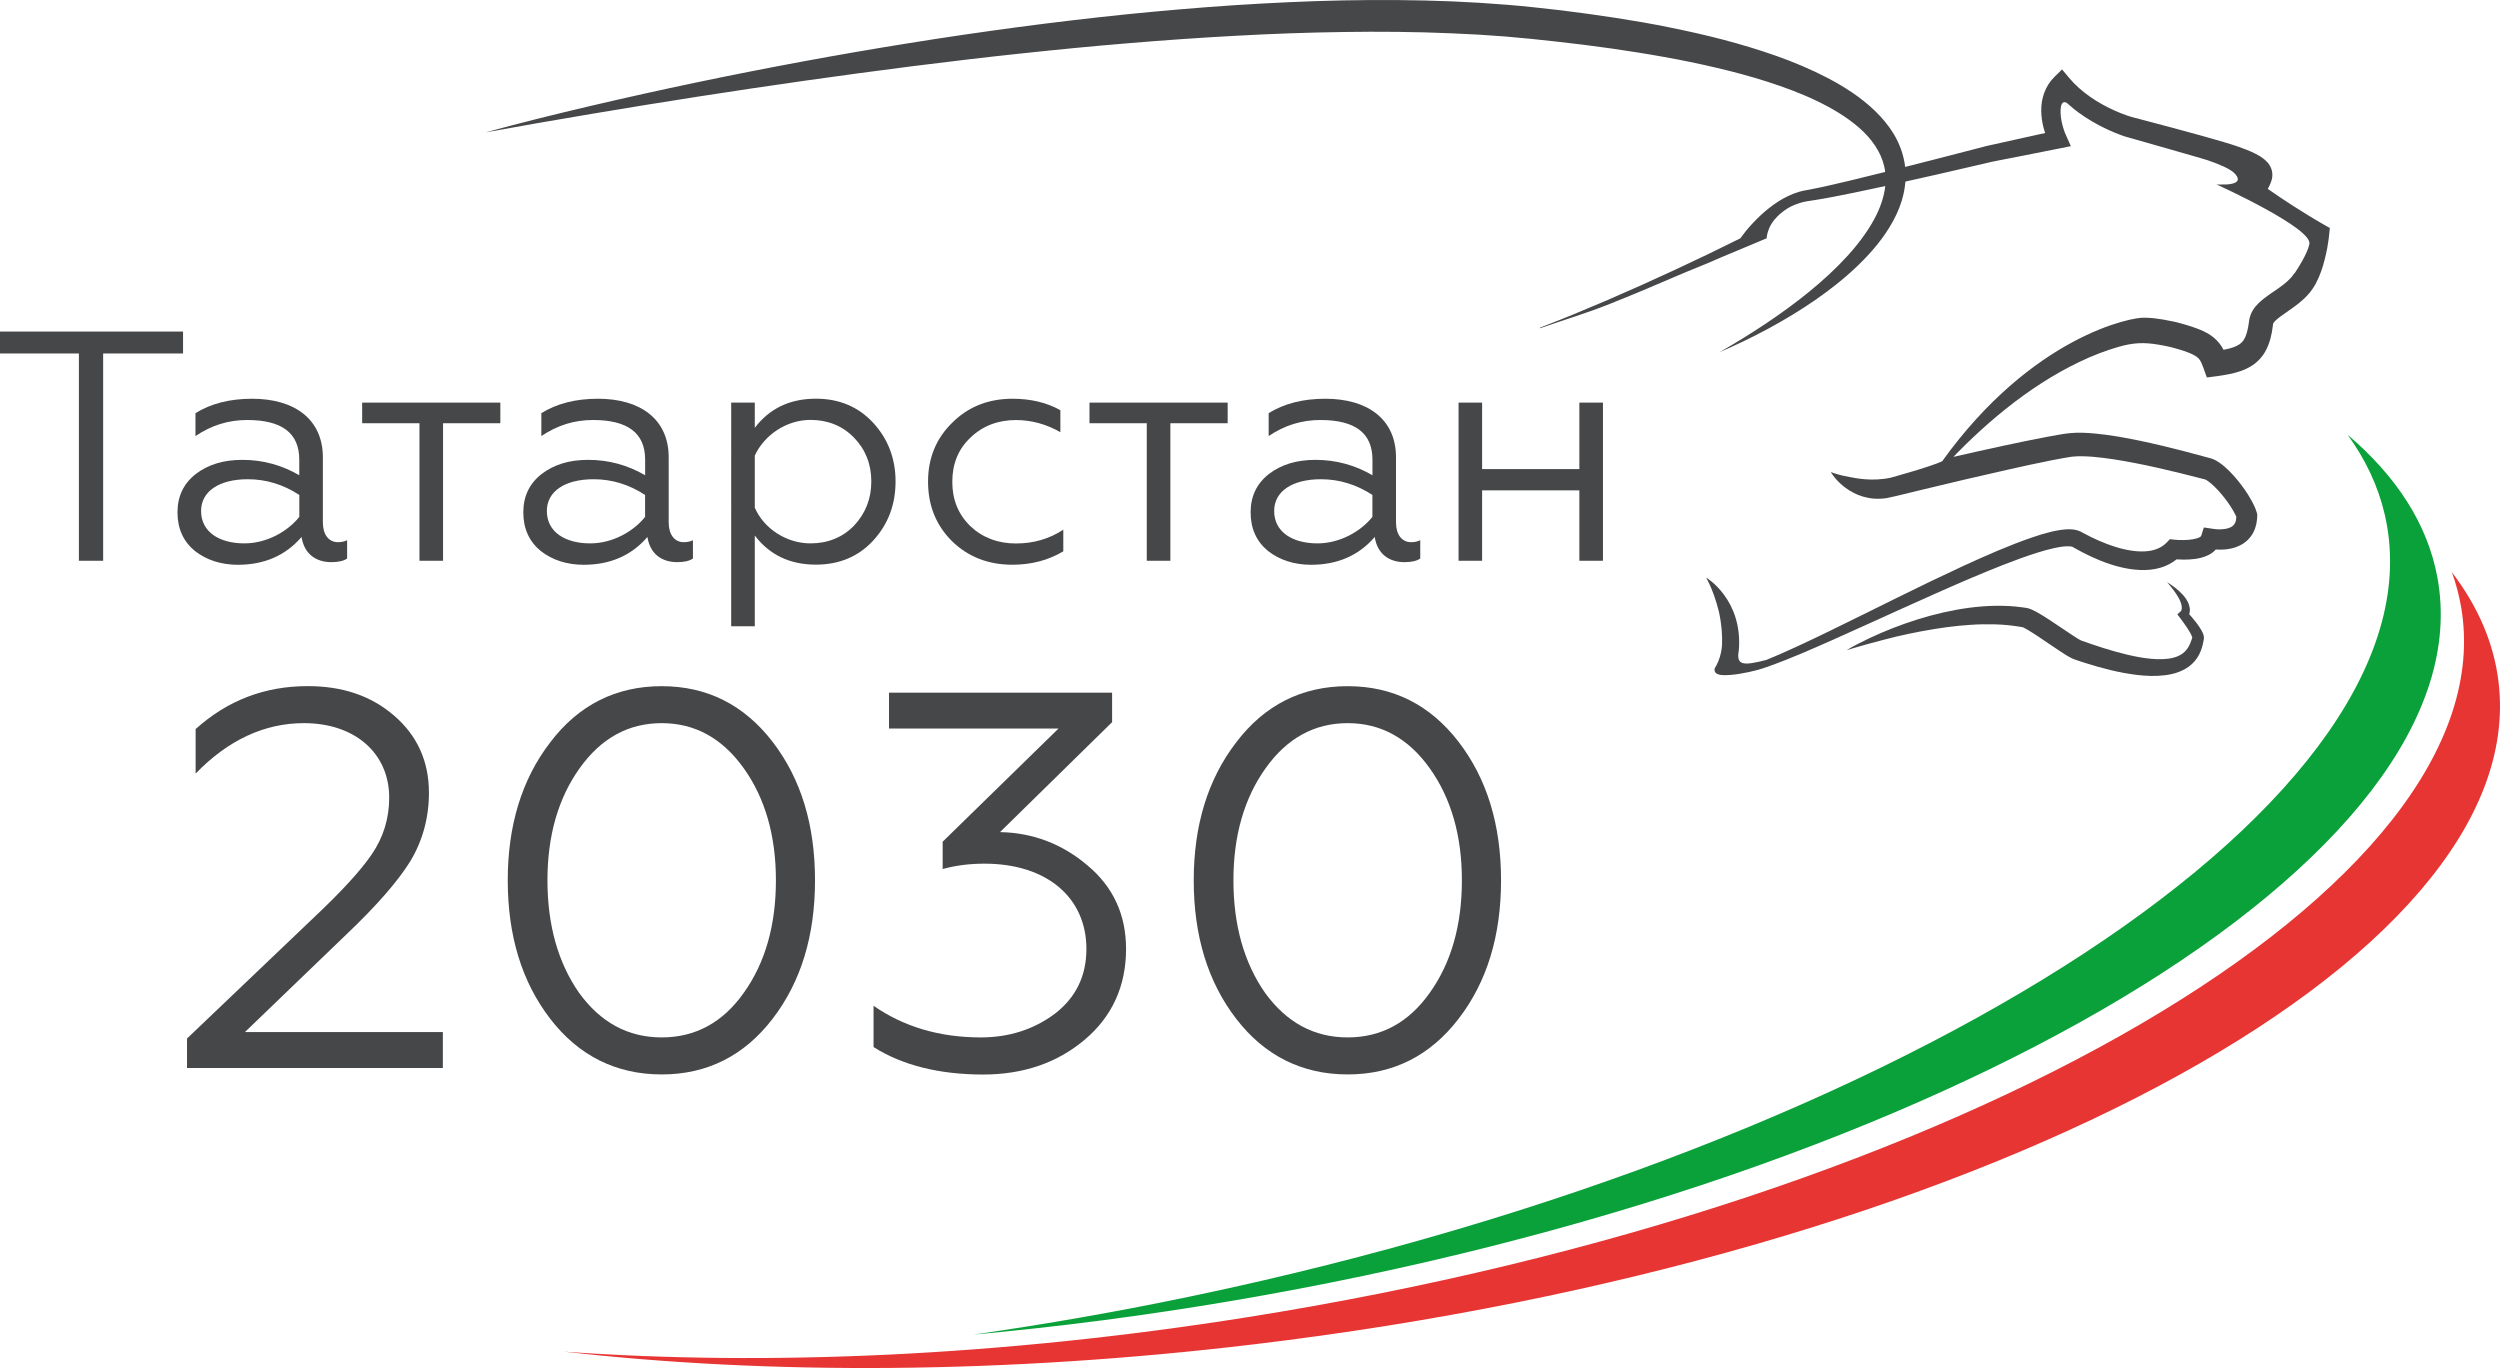 <?xml version="1.0" encoding="UTF-8"?> <!-- Generator: Adobe Illustrator 24.1.2, SVG Export Plug-In . SVG Version: 6.00 Build 0) --> <svg xmlns="http://www.w3.org/2000/svg" xmlns:xlink="http://www.w3.org/1999/xlink" id="Слой_1" x="0px" y="0px" viewBox="0 0 503.15 275.33" style="enable-background:new 0 0 503.15 275.33;" xml:space="preserve"> <style type="text/css"> .st0{fill:#464749;} .st1{fill:#E73533;} .st2{fill:#0BA13A;} </style> <g> <path class="st1" d="M502.85,137.18c-0.96-7.84-4.18-15.2-9.39-22.02c0.84,2.31,1.47,4.67,1.88,7.09 c9.49,55.97-99.94,119.95-244.42,142.87c-49.38,7.84-96.45,9.86-137.42,6.91c41.03,4.68,88.56,4.54,138.7-1.45 C397.5,253.25,509.73,193.52,502.85,137.18"></path> <path class="st2" d="M490.56,116.27c-1.97-10.78-8.25-20.42-18.1-28.79c3.62,4.98,6.16,10.33,7.49,16.06 c13.06,56.28-94.25,126.68-239.68,157.24c-15,3.15-29.82,5.74-44.36,7.82c16.96-1.54,34.38-3.79,52.09-6.8 C392.19,237.28,500.8,172.13,490.56,116.27"></path> <path class="st0" d="M346.08,70.88c1.58-0.91,3.14-1.84,4.69-2.79c1.55-0.95,3.07-1.94,4.58-2.94c3.01-2.01,5.95-4.14,8.73-6.41 c2.79-2.27,5.44-4.7,7.82-7.32c1.19-1.32,2.3-2.68,3.3-4.1c1.01-1.42,1.9-2.9,2.63-4.43c0.71-1.53,1.24-3.11,1.5-4.69 c0.26-1.58,0.24-3.16-0.1-4.66c-0.67-3.01-2.6-5.68-5.09-7.85c-1.25-1.09-2.63-2.08-4.07-2.97c-1.45-0.9-2.97-1.72-4.54-2.46 c-3.14-1.51-6.46-2.72-9.82-3.81c-3.38-1.08-6.82-2.01-10.3-2.82c-3.48-0.82-6.98-1.54-10.52-2.17c-1.77-0.32-3.53-0.62-5.31-0.9 c-1.78-0.29-3.56-0.56-5.34-0.81c-3.56-0.51-7.14-0.95-10.72-1.35c-1.79-0.2-3.59-0.4-5.38-0.58c-1.79-0.18-3.58-0.34-5.36-0.49 c-3.57-0.28-7.16-0.49-10.76-0.63c-7.19-0.31-14.41-0.37-21.62-0.26c-7.22,0.1-14.43,0.36-21.66,0.76 c-7.22,0.39-14.44,0.89-21.66,1.5c-7.22,0.59-14.43,1.3-21.64,2.07c-7.21,0.76-14.41,1.63-21.61,2.53 c-14.39,1.83-28.77,3.88-43.13,6.11l-10.76,1.71l-10.76,1.78c-7.17,1.21-14.34,2.44-21.49,3.75c7.02-1.92,14.09-3.67,21.17-5.33 c3.55-0.83,7.09-1.64,10.65-2.43c3.56-0.79,7.11-1.56,10.67-2.3c14.26-2.98,28.58-5.64,42.98-7.94c7.2-1.16,14.41-2.21,21.64-3.18 c7.23-0.96,14.47-1.82,21.73-2.57c7.27-0.73,14.54-1.36,21.84-1.85c7.29-0.47,14.61-0.82,21.92-0.97c7.33-0.14,14.66-0.1,22,0.2 c3.67,0.16,7.34,0.38,11.01,0.68c1.84,0.15,3.68,0.32,5.5,0.52c1.83,0.19,3.64,0.4,5.47,0.61c3.63,0.45,7.27,0.95,10.9,1.51 c1.81,0.28,3.62,0.58,5.43,0.89c1.82,0.32,3.62,0.66,5.42,1.03c3.61,0.73,7.21,1.53,10.79,2.47c3.57,0.94,7.14,2.01,10.65,3.25 c3.52,1.24,6.99,2.7,10.36,4.45c3.35,1.76,6.63,3.84,9.49,6.58c1.42,1.37,2.74,2.92,3.81,4.68c1.06,1.76,1.84,3.75,2.19,5.82 c0.35,2.07,0.25,4.2-0.19,6.18c-0.43,1.99-1.2,3.85-2.13,5.56c-1.88,3.43-4.37,6.32-7.05,8.91c-2.69,2.6-5.61,4.88-8.63,6.98 C359.26,64.56,352.77,67.99,346.08,70.88"></path> <path class="st0" d="M371.65,130.85c1.49-0.89,3.04-1.68,4.62-2.42c1.57-0.74,3.16-1.43,4.79-2.06c3.25-1.26,6.59-2.32,10.02-3.1 c3.43-0.78,6.96-1.29,10.57-1.35c1.8-0.02,3.62,0.06,5.43,0.32l0.68,0.1l0.09,0.01l0.04,0.01l0.1,0.02l0.09,0.02 c0.08,0.02,0.15,0.04,0.23,0.06c0.21,0.07,0.36,0.13,0.51,0.19c0.55,0.23,0.95,0.46,1.37,0.69c0.81,0.46,1.56,0.94,2.29,1.42 c1.47,0.96,2.9,1.92,4.3,2.87c0.35,0.23,0.71,0.46,1.04,0.68c0.17,0.11,0.34,0.21,0.5,0.31c0.16,0.1,0.32,0.18,0.41,0.23l0.05,0.02 l-0.02-0.01v0l0.02,0.01l0.04,0.02l0.3,0.11l0.6,0.21l1.2,0.42c3.18,1.09,6.42,2.05,9.64,2.64c0.8,0.14,1.6,0.25,2.39,0.32 c0.8,0.07,1.58,0.11,2.36,0.07c1.53-0.06,2.97-0.38,3.99-1.16c0.51-0.39,0.93-0.88,1.26-1.51c0.17-0.31,0.31-0.65,0.44-1.03 c0.07-0.19,0.13-0.38,0.2-0.58l0.02-0.08l0.01-0.04l0.01-0.02c0.01-0.02-0.02,0.1-0.01,0.04l0.01-0.03 c-0.01,0.03-0.01,0.05-0.01,0.08v0.04v0.02c0.01,0.04,0,0.01,0-0.04c-0.02-0.1-0.07-0.26-0.15-0.42c-0.07-0.16-0.16-0.33-0.24-0.5 c-0.2-0.34-0.4-0.69-0.63-1.03c-0.46-0.69-0.95-1.38-1.45-2.04l-0.55-0.71l0.64-0.6c-0.03,0.04-0.02,0.02-0.02,0.03v0.01l0.01,0 l0.03-0.02c0.02-0.02,0.04-0.05,0.07-0.08c0.04-0.07,0.08-0.15,0.11-0.24c0.06-0.19,0.08-0.44,0.04-0.7 c-0.07-0.54-0.29-1.12-0.6-1.68c-0.31-0.56-0.68-1.11-1.07-1.64c-0.41-0.54-0.84-1.05-1.28-1.57c0.58,0.35,1.13,0.75,1.68,1.17 c0.54,0.43,1.06,0.89,1.54,1.43c0.47,0.54,0.91,1.15,1.18,1.92c0.13,0.39,0.22,0.82,0.18,1.3c-0.02,0.24-0.06,0.48-0.16,0.72 c-0.04,0.12-0.09,0.24-0.16,0.36c-0.03,0.06-0.07,0.12-0.12,0.18c-0.02,0.03-0.04,0.06-0.07,0.09l-0.04,0.05 c-0.03,0.02-0.03,0.02-0.07,0.07l0.09-1.31c0.6,0.67,1.17,1.32,1.73,2.04c0.28,0.36,0.54,0.72,0.8,1.12 c0.13,0.2,0.26,0.4,0.38,0.63c0.12,0.23,0.24,0.46,0.35,0.77c0.04,0.16,0.1,0.34,0.11,0.59v0.1v0.12 c-0.01,0.05-0.01,0.11-0.02,0.16l-0.01,0.05l-0.04,0.22c-0.04,0.22-0.09,0.44-0.14,0.67c-0.11,0.46-0.24,0.93-0.43,1.4 c-0.36,0.94-0.96,1.89-1.76,2.62c-0.79,0.74-1.75,1.26-2.7,1.62c-0.94,0.36-1.92,0.55-2.87,0.66c-1.9,0.23-3.75,0.13-5.55-0.08 c-3.59-0.44-7.03-1.35-10.38-2.4l-1.24-0.41l-0.63-0.21l-0.3-0.11l-0.09-0.03l-0.17-0.07l-0.14-0.06l-0.12-0.06 c-0.28-0.14-0.5-0.26-0.72-0.38c-0.21-0.12-0.4-0.24-0.6-0.36c-0.38-0.24-0.75-0.48-1.12-0.73c-1.47-0.96-2.87-1.95-4.28-2.88 c-0.7-0.47-1.41-0.92-2.09-1.33c-0.33-0.2-0.68-0.4-0.92-0.51c-0.05-0.02-0.11-0.04-0.1-0.04c0.03,0.01,0.05,0.01,0.08,0.02 l-0.08-0.02c0.13,0.03,0.03,0,0.05,0.01l-0.01,0l-0.05-0.01l-0.07-0.01l-0.59-0.11c-1.59-0.26-3.22-0.42-4.86-0.47 c-1.65-0.04-3.31-0.03-4.97,0.09c-1.67,0.1-3.34,0.28-5.01,0.5c-3.34,0.46-6.69,1.1-10.02,1.88 C378.28,128.95,374.97,129.85,371.65,130.85"></path> <path class="st0" d="M37.64,214.95v-5.94l25.47-24.29c5.61-5.29,9.5-9.5,11.76-12.85c2.27-3.35,3.46-7.12,3.46-11.33 c0-8.96-6.91-15-17.16-15c-7.88,0-15.22,3.35-21.8,10.15v-8.96c6.37-5.72,13.82-8.64,22.56-8.64c7.02,0,12.74,1.94,17.38,5.93 c4.64,3.99,7.02,9.18,7.02,15.54c0,5.07-1.3,9.71-3.78,13.82c-2.48,3.99-6.8,8.96-12.95,14.79L49.3,207.71h39.83v7.23H37.64z"></path> <path class="st0" d="M149.68,154.61c-4.32-6.04-9.82-9.07-16.51-9.07c-6.69,0-12.19,3.02-16.51,9.07 c-4.32,6.04-6.48,13.6-6.48,22.56c0,9.07,2.16,16.62,6.37,22.66c4.32,5.94,9.82,8.96,16.62,8.96c6.8,0,12.31-3.02,16.51-8.96 c4.32-6.04,6.48-13.6,6.48-22.66C156.16,168.21,154,160.65,149.68,154.61 M110.72,149.43c5.72-7.56,13.27-11.33,22.45-11.33 c9.17,0,16.62,3.78,22.34,11.22c5.72,7.45,8.52,16.73,8.52,27.85c0,11.12-2.8,20.4-8.52,27.85c-5.72,7.45-13.17,11.22-22.34,11.22 c-9.17,0-16.73-3.77-22.45-11.22c-5.72-7.45-8.53-16.73-8.53-27.85C102.19,166.16,105,156.88,110.72,149.43"></path> <path class="st0" d="M175.81,210.73v-8.31c6.04,4.21,13.27,6.37,21.58,6.37c5.72,0,10.69-1.62,14.89-4.75 c4.21-3.24,6.37-7.56,6.37-13.06c0-10.36-7.99-17.16-20.51-17.16c-2.92,0-5.72,0.33-8.42,1.08v-5.5l23.31-22.77h-34.11v-7.23h44.9 v5.94l-22.56,22.13c6.59,0.11,12.52,2.38,17.6,6.69c5.18,4.32,7.77,9.93,7.77,16.84c0,7.45-2.81,13.6-8.31,18.24 c-5.5,4.64-12.3,7.02-20.51,7.02C188.98,216.24,181.64,214.41,175.81,210.73"></path> <path class="st0" d="M287.74,154.61c-4.32-6.04-9.82-9.07-16.51-9.07c-6.69,0-12.2,3.02-16.51,9.07 c-4.32,6.04-6.48,13.6-6.48,22.56c0,9.07,2.16,16.62,6.37,22.66c4.32,5.94,9.82,8.96,16.62,8.96s12.3-3.02,16.51-8.96 c4.32-6.04,6.48-13.6,6.48-22.66C294.22,168.21,292.06,160.65,287.74,154.61 M248.78,149.43c5.72-7.56,13.28-11.33,22.45-11.33 s16.62,3.78,22.34,11.22c5.72,7.45,8.53,16.73,8.53,27.85c0,11.12-2.8,20.4-8.53,27.85c-5.72,7.45-13.17,11.22-22.34,11.22 s-16.73-3.77-22.45-11.22c-5.72-7.45-8.53-16.73-8.53-27.85C240.25,166.16,243.06,156.88,248.78,149.43"></path> <polygon class="st0" points="15.88,112.86 15.88,71.14 0,71.14 0,66.73 36.84,66.73 36.84,71.14 20.76,71.14 20.76,112.86 "></polygon> <path class="st0" d="M60.24,104.03v-4.42c-3.23-2.11-6.72-3.16-10.35-3.16c-5.8,0-9.42,2.44-9.42,6.39c0,4.28,3.76,6.52,8.7,6.52 C53.71,109.37,57.93,106.93,60.24,104.03 M39.21,110.88c-2.31-1.91-3.49-4.48-3.49-7.78c0-3.23,1.25-5.8,3.69-7.71 c2.5-1.91,5.6-2.84,9.35-2.84c4.15,0,7.98,1.06,11.47,3.1V92.5c0-5.34-3.49-7.97-10.48-7.97c-3.76,0-7.18,1.05-10.41,3.23v-4.61 c3.1-1.91,6.85-2.9,11.4-2.9c8.5,0,14.24,4.09,14.24,11.8v13.11c0,2.44,1.19,3.96,3.03,3.96c0.72,0,1.32-0.13,1.85-0.4v3.69 c-0.66,0.46-1.71,0.73-3.17,0.73c-3.1,0-5.47-1.65-6-5.07c-3.23,3.75-7.51,5.6-12.85,5.6C44.48,113.65,41.59,112.73,39.21,110.88"></path> <polygon class="st0" points="84.42,112.86 84.42,85.18 72.89,85.18 72.89,81.03 100.7,81.03 100.7,85.18 89.17,85.18 89.17,112.86 "></polygon> <path class="st0" d="M129.83,104.03v-4.42c-3.23-2.11-6.72-3.16-10.35-3.16c-5.8,0-9.42,2.44-9.42,6.39c0,4.28,3.76,6.52,8.7,6.52 C123.31,109.37,127.53,106.93,129.83,104.03 M108.81,110.88c-2.31-1.91-3.49-4.48-3.49-7.78c0-3.23,1.25-5.8,3.69-7.71 c2.5-1.91,5.6-2.84,9.36-2.84c4.15,0,7.97,1.06,11.47,3.1V92.5c0-5.34-3.49-7.97-10.48-7.97c-3.76,0-7.18,1.05-10.41,3.23v-4.61 c3.1-1.91,6.85-2.9,11.4-2.9c8.5,0,14.23,4.09,14.23,11.8v13.11c0,2.44,1.19,3.96,3.03,3.96c0.73,0,1.32-0.13,1.85-0.4v3.69 c-0.66,0.46-1.71,0.73-3.16,0.73c-3.1,0-5.47-1.65-6-5.07c-3.23,3.75-7.51,5.6-12.85,5.6 C114.08,113.65,111.18,112.73,108.81,110.88"></path> <path class="st0" d="M151.91,102.18c1.84,4.22,6.39,7.18,11.2,7.18c3.49,0,6.46-1.19,8.76-3.56c2.31-2.44,3.49-5.41,3.49-8.9 c0-3.49-1.18-6.46-3.49-8.83c-2.31-2.37-5.27-3.56-8.76-3.56c-4.81,0-9.29,3.03-11.2,7.18V102.18z M151.91,126.04h-4.75V81.03h4.75 v5.07c2.96-3.89,7.05-5.86,12.32-5.86c4.68,0,8.57,1.65,11.53,4.88c2.97,3.23,4.48,7.18,4.48,11.79c0,4.68-1.52,8.63-4.48,11.86 c-2.96,3.23-6.85,4.87-11.53,4.87c-5.27,0-9.36-1.97-12.32-5.86V126.04z"></path> <path class="st0" d="M191.59,108.91c-3.23-3.23-4.81-7.18-4.81-11.99c0-4.75,1.64-8.7,4.88-11.86c3.23-3.23,7.32-4.81,12.13-4.81 c3.69,0,6.92,0.79,9.62,2.31v4.42c-2.9-1.65-5.87-2.44-8.96-2.44c-3.62,0-6.72,1.19-9.16,3.56c-2.44,2.3-3.63,5.27-3.63,8.89 c0,3.56,1.19,6.52,3.63,8.9c2.44,2.31,5.54,3.49,9.16,3.49c3.56,0,6.72-0.92,9.55-2.77v4.35c-2.97,1.78-6.39,2.7-10.28,2.7 C198.9,113.65,194.82,112.07,191.59,108.91"></path> <polygon class="st0" points="230.8,112.86 230.8,85.18 219.27,85.18 219.27,81.03 247.08,81.03 247.08,85.18 235.55,85.18 235.55,112.86 "></polygon> <path class="st0" d="M276.21,104.03v-4.42c-3.23-2.11-6.72-3.16-10.35-3.16c-5.8,0-9.42,2.44-9.42,6.39c0,4.28,3.76,6.52,8.7,6.52 C269.68,109.37,273.9,106.93,276.21,104.03 M255.19,110.88c-2.31-1.91-3.49-4.48-3.49-7.78c0-3.23,1.25-5.8,3.69-7.71 c2.5-1.91,5.6-2.84,9.36-2.84c4.15,0,7.97,1.06,11.47,3.1V92.5c0-5.34-3.49-7.97-10.48-7.97c-3.76,0-7.18,1.05-10.41,3.23v-4.61 c3.1-1.91,6.86-2.9,11.4-2.9c8.5,0,14.23,4.09,14.23,11.8v13.11c0,2.44,1.19,3.96,3.03,3.96c0.73,0,1.32-0.13,1.85-0.4v3.69 c-0.66,0.46-1.71,0.73-3.17,0.73c-3.1,0-5.47-1.65-5.99-5.07c-3.23,3.75-7.51,5.6-12.85,5.6 C260.46,113.65,257.56,112.73,255.19,110.88"></path> <polygon class="st0" points="293.55,112.86 293.55,81.03 298.29,81.03 298.29,94.41 317.86,94.41 317.86,81.03 322.61,81.03 322.61,112.86 317.86,112.86 317.86,98.69 298.29,98.69 298.29,112.86 "></polygon> <path class="st0" d="M457.63,65.14l-0.01,0.02L457.63,65.14L457.63,65.14z M436.9,69.8L436.9,69.8 C436.85,69.79,436.93,69.81,436.9,69.8 M355.55,47.96c0.27-2.97,2.44-4.93,4.33-6.09c0.34-0.18,0.68-0.38,1.04-0.53 c0.6-0.26,1.22-0.47,1.84-0.64c0.31-0.08,0.64-0.15,0.95-0.2l1.03-0.15c2.85-0.44,5.62-1,8.4-1.57c2.78-0.57,5.55-1.18,8.31-1.78 c5.54-1.22,11.05-2.48,16.57-3.77l2.07-0.48l0.51-0.12l0.05-0.01c0.01,0,0.01,0,0,0l0.01-0.01l0.13-0.03l0.26-0.05l1.03-0.21 l4.17-0.81l8.32-1.65l2.21-0.44l-0.96-2.16l-0.11-0.25l-0.13-0.3c-0.07-0.2-0.15-0.41-0.22-0.62c-0.14-0.42-0.26-0.85-0.36-1.28 c-0.2-0.85-0.3-1.71-0.29-2.53c0.01-0.31,0.05-0.61,0.09-0.91c0.11-0.45,0.49-1.39,1.56-0.32c0.05,0.05,0.1,0.09,0.16,0.14 c0.59,0.52,1.19,1.01,1.82,1.47c1.78,1.3,3.68,2.4,5.66,3.33c0.98,0.46,1.99,0.89,3.03,1.26c0.27,0.1,0.53,0.18,0.81,0.27 l0.11,0.03l0.13,0.04l0.19,0.05l0.38,0.11l1.48,0.42l5.94,1.69l5.92,1.7c0.76,0.22,1.52,0.45,2.29,0.68 c2.25,0.77,4.61,1.74,5.48,2.68c1.74,1.85-0.61,2.14-1.62,2.2l-2.08,0.03l0.07,0.04c0.11,0.01,0.22,0.04,0.34,0.1 c0,0,18.97,8.64,18.32,11.82c-0.4,1.96-2.3,4.88-2.92,5.81c-0.06,0.08-0.13,0.15-0.22,0.2c-0.05,0.08-0.1,0.16-0.14,0.24 c-0.08,0.11-0.17,0.22-0.22,0.28l-0.08,0.1l-0.06,0.07l-0.14,0.16c-0.39,0.42-0.85,0.83-1.36,1.24c-0.51,0.41-1.08,0.8-1.68,1.22 c-0.61,0.41-1.25,0.84-1.92,1.34c-0.66,0.5-1.38,1.06-2.1,1.92c-0.36,0.43-0.71,0.95-0.96,1.6c-0.06,0.16-0.13,0.33-0.17,0.5 c-0.03,0.08-0.05,0.17-0.07,0.26l-0.02,0.07l-0.01,0.08l-0.03,0.16l-0.03,0.18l-0.03,0.19l-0.03,0.25 c-0.18,1.32-0.48,2.55-0.96,3.32c-0.23,0.39-0.49,0.67-0.83,0.93c-0.35,0.25-0.79,0.48-1.33,0.67c-0.59,0.21-1.26,0.37-1.97,0.5 c-0.11-0.21-0.23-0.41-0.36-0.63c-0.29-0.46-0.65-0.92-1.06-1.32c-0.39-0.4-0.83-0.75-1.26-1.03c-0.88-0.57-1.71-0.94-2.52-1.25 c-0.8-0.31-1.58-0.56-2.35-0.79c-0.38-0.11-0.76-0.22-1.14-0.32l-0.56-0.15l-0.07-0.02l-0.16-0.04l-0.15-0.03l-0.28-0.07 c-0.77-0.17-1.55-0.32-2.36-0.46c-1.11-0.19-2.28-0.32-3.48-0.35c-2.6-0.24-22.8,3.71-40.89,28.91c-2.59,1.17-10.28,3.27-10.38,3.3 c-3.81,0.81-7.1,0.06-8.28-0.15c-1.07-0.19-1.92-0.4-2.5-0.58c-0.29-0.08-0.51-0.16-0.66-0.21c-0.07-0.02-0.13-0.05-0.17-0.06 c-0.04-0.02-0.06-0.02-0.06-0.02l-0.35-0.14l0.2,0.33c0,0.01,0.92,1.51,2.79,2.88c1.82,1.33,4.6,2.61,8.26,2.05 c0,0,2.05-0.45,2.06-0.46l4.9-1.19c5.81-1.41,11.65-2.78,17.49-4.09c2.91-0.65,5.83-1.3,8.73-1.87c0.73-0.14,1.46-0.28,2.18-0.41 l1.07-0.18l0.53-0.09l0.23-0.03l0.22-0.03c1.23-0.13,2.65-0.08,4.05,0.03c2.84,0.24,5.75,0.73,8.64,1.29 c2.89,0.56,5.79,1.23,8.68,1.93c1.45,0.36,2.89,0.72,4.35,1.1l0.92,0.23c0.07,0.02,0.28,0.12,0.5,0.27 c0.44,0.29,0.93,0.71,1.41,1.18c0.95,0.93,1.86,2.01,2.66,3.13c0.4,0.56,0.78,1.13,1.11,1.71c0.16,0.28,0.31,0.57,0.45,0.84 c0.07,0.15,0.13,0.3,0.19,0.44c-0.03,0.48-0.11,0.9-0.26,1.2c-0.18,0.36-0.42,0.62-0.84,0.84c-0.42,0.22-1.01,0.37-1.66,0.42 c-0.32,0.03-0.66,0.03-1.01,0.02c-0.16-0.01-0.33-0.02-0.5-0.04l-0.25-0.03l-0.19-0.03l-1.83-0.27l-0.54,1.69 c0,0.02,0.01,0.02-0.04,0.07c-0.03,0.04-0.13,0.13-0.29,0.21c-0.3,0.17-0.82,0.32-1.37,0.41c-0.55,0.09-1.15,0.14-1.77,0.15 c-0.31,0.01-0.62,0-0.93-0.01l-0.46-0.02l-0.23-0.02l-0.21-0.02l-1-0.1l-0.63,0.66c-0.63,0.65-1.4,1.13-2.32,1.42 c-0.92,0.3-1.95,0.41-3.02,0.38c-2.16-0.07-4.43-0.65-6.61-1.47c-1.09-0.41-2.17-0.88-3.24-1.4c-0.53-0.26-1.05-0.53-1.57-0.82 l-0.4-0.21l-0.18-0.09c-0.06-0.03-0.13-0.06-0.19-0.09c-0.13-0.05-0.25-0.1-0.38-0.14c-0.49-0.15-0.91-0.21-1.32-0.23 c-0.81-0.04-1.51,0.03-2.18,0.13c-0.69,0.1-1.33,0.24-1.97,0.39c-1.27,0.31-2.48,0.69-3.68,1.1c-4.78,1.64-9.3,3.66-13.82,5.72 c-4.5,2.08-8.94,4.23-13.37,6.42c-4.43,2.18-8.84,4.39-13.27,6.54c-2.22,1.08-4.43,2.14-6.67,3.18c-2.13,0.98-4.27,1.95-6.45,2.82 c-4.67,1.2-6.06,1.1-5.48-1.97c0.82-10.25-6.58-14.62-6.58-14.62c0.41,0.74,0.75,1.48,1.06,2.21c0.17,0.43,0.35,0.87,0.5,1.31 c0.38,1.07,0.71,2.15,0.98,3.24c0.57,2.49,0.73,4.79,0.66,6.68c-0.02,0.27-0.03,0.55-0.07,0.83c-0.17,1.18-0.5,2.34-1.05,3.37 c-0.07,0.13-0.14,0.26-0.22,0.38l-0.03,0.06c-0.01,0.01-0.03,0.05-0.05,0.08c-0.02,0.06-0.04,0.11-0.07,0.18 c-0.04,0.13-0.05,0.32,0.01,0.5c0.05,0.18,0.19,0.33,0.29,0.42c0.12,0.09,0.23,0.14,0.33,0.18c0.2,0.08,0.38,0.12,0.55,0.15 c0.7,0.09,1.33,0.05,1.97,0.01c1.27-0.1,2.5-0.32,3.73-0.58c0.61-0.13,1.22-0.28,1.83-0.45c0.3-0.08,0.61-0.17,0.9-0.27l0.89-0.3 c4.71-1.65,9.22-3.67,13.73-5.67c4.52-2.01,9.01-4.07,13.5-6.1c4.5-2.02,8.99-4.05,13.51-5.98c2.26-0.96,4.52-1.9,6.8-2.79 c2.28-0.89,4.57-1.74,6.86-2.46c1.15-0.36,2.29-0.68,3.43-0.93c0.56-0.13,1.13-0.22,1.67-0.3c0.54-0.06,1.07-0.09,1.5-0.05 c0.21,0.02,0.39,0.05,0.49,0.09l0.05,0.02l0.02,0.01h0l0.02,0.01l0.41,0.24c0.57,0.32,1.13,0.63,1.7,0.92 c1.15,0.58,2.32,1.13,3.52,1.61c1.2,0.48,2.44,0.9,3.73,1.22c1.29,0.33,2.63,0.56,4.02,0.63c1.39,0.07,2.84-0.03,4.29-0.46 c1.14-0.33,2.26-0.91,3.23-1.68c0.1,0.01,0.2,0.01,0.29,0.02c0.39,0.02,0.77,0.04,1.14,0.04c0.78,0,1.56-0.04,2.37-0.15 c0.82-0.13,1.68-0.32,2.61-0.78c0.46-0.23,0.94-0.55,1.38-1.01c0.03-0.03,0.05-0.07,0.08-0.1c0.03,0,0.07,0.01,0.1,0.01 c0.51,0.03,1.01,0.03,1.53,0c1.03-0.07,2.12-0.27,3.21-0.81c0.54-0.27,1.08-0.62,1.54-1.07c0.48-0.45,0.88-0.98,1.18-1.55 c0.59-1.14,0.77-2.32,0.79-3.38v-0.3l-0.09-0.31c-0.15-0.52-0.32-0.94-0.51-1.35c-0.18-0.4-0.39-0.78-0.59-1.15 c-0.4-0.74-0.84-1.42-1.3-2.09c-0.93-1.33-1.93-2.58-3.11-3.77c-0.6-0.59-1.23-1.17-2.03-1.72c-0.41-0.27-0.84-0.55-1.49-0.78 c-0.08-0.03-0.17-0.06-0.26-0.08l-0.23-0.06l-0.24-0.07l-0.53-0.14c-1.44-0.39-2.91-0.79-4.37-1.17c-2.93-0.76-5.88-1.47-8.87-2.1 c-2.99-0.62-6.01-1.17-9.14-1.46c-1.59-0.14-3.18-0.23-4.94-0.07l-0.34,0.04l-0.32,0.04l-0.59,0.08l-1.15,0.19 c-0.76,0.13-1.51,0.27-2.26,0.41c-2.98,0.56-5.94,1.18-8.88,1.81c-3.31,0.71-6.61,1.46-9.9,2.21c0.24-0.25,0.48-0.51,0.72-0.76 c2.08-2.11,4.22-4.14,6.44-6.08c4.44-3.87,9.2-7.38,14.28-10.24c2.53-1.42,5.14-2.69,7.82-3.73c0.68-0.26,1.35-0.5,2.03-0.73 c0.68-0.23,1.36-0.44,2.03-0.63c1.34-0.38,2.63-0.63,3.9-0.7c1.27-0.07,2.58,0.04,3.96,0.27c0.69,0.11,1.38,0.25,2.09,0.4 l0.26,0.06l0.1,0.02h0l0.08,0.02l0.53,0.14c0.35,0.09,0.7,0.2,1.03,0.29c0.68,0.2,1.35,0.41,1.95,0.65 c0.6,0.23,1.15,0.49,1.55,0.75c0.4,0.27,0.62,0.48,0.85,0.83c0.23,0.35,0.46,0.9,0.69,1.54l0.69,1.92l2.01-0.26 c0.78-0.11,1.56-0.22,2.38-0.39c0.82-0.16,1.65-0.37,2.53-0.68c0.86-0.31,1.77-0.74,2.64-1.39c0.86-0.64,1.61-1.49,2.13-2.39 c0.53-0.9,0.86-1.82,1.1-2.69c0.24-0.87,0.38-1.71,0.48-2.53l0.04-0.3l0.01-0.08l0-0.04V65.2c0-0.04,0,0.01,0,0.04l0.01-0.06v-0.01 l0.01-0.03c0.02-0.05,0.08-0.16,0.2-0.31c0.23-0.3,0.69-0.69,1.2-1.08c1.07-0.8,2.39-1.62,3.71-2.67c0.65-0.52,1.31-1.11,1.92-1.8 l0.23-0.26l0.13-0.15l0.09-0.11c0.18-0.23,0.32-0.42,0.45-0.62c0.27-0.39,0.51-0.79,0.72-1.19c0.82-1.59,1.34-3.16,1.73-4.73 c0.21-0.79,0.37-1.57,0.52-2.36c0.07-0.39,0.13-0.79,0.19-1.18l0.09-0.6c0.03-0.21,0.05-0.39,0.07-0.64l0.16-1.55l-1.35-0.77 c-1.01-0.58-2.06-1.2-3.08-1.83c-1.02-0.63-2.05-1.27-3.06-1.92c-1.68-1.08-3.34-2.2-4.99-3.35c0.08-0.17,0.19-0.38,0.33-0.67 c0.14-0.29,0.32-0.65,0.46-1.18c0.07-0.27,0.12-0.58,0.13-0.93c0-0.34-0.04-0.71-0.14-1.05c-0.21-0.69-0.56-1.19-0.89-1.55 c-0.32-0.36-0.64-0.61-0.93-0.83c-0.59-0.43-1.13-0.72-1.67-0.98c-0.53-0.26-1.05-0.48-1.57-0.69c-1.03-0.41-2.04-0.76-3.06-1.08 c-1.03-0.33-2.03-0.61-3.03-0.9l-2.98-0.85c-2-0.55-3.99-1.1-5.98-1.63l-5.99-1.59l-1.49-0.39l-0.68-0.18 c-0.22-0.06-0.44-0.14-0.66-0.21c-0.9-0.3-1.81-0.66-2.69-1.06c-3.53-1.59-6.82-3.78-9.2-6.64l-1.37-1.64l-1.5,1.47 c-0.91,0.89-1.64,2.01-2.07,3.2c-0.46,1.19-0.63,2.44-0.62,3.62c0,1.19,0.19,2.33,0.46,3.43c0.09,0.37,0.21,0.72,0.33,1.08 l-6.2,1.37l-4.14,0.92l-1.04,0.23l-0.26,0.06l-0.13,0.02l-0.09,0.03l-0.03,0.01l-0.06,0.01l-0.51,0.14l-2.06,0.53 c-5.46,1.42-10.94,2.83-16.43,4.21c-2.74,0.68-5.47,1.36-8.22,2.02c-2.74,0.65-5.5,1.31-8.22,1.83l-1.06,0.19 c-0.38,0.07-0.75,0.17-1.12,0.28c-0.74,0.22-1.45,0.49-2.13,0.82c-1.37,0.64-2.62,1.46-3.78,2.37c-1.16,0.9-2.23,1.9-3.23,2.96 c-0.51,0.53-0.98,1.07-1.45,1.63c-0.41,0.51-0.8,1.02-1.2,1.57c-4.34,2.17-8.73,4.28-13.14,6.33c-4.47,2.08-8.97,4.1-13.49,6.05 c-4.54,1.94-9.09,3.84-13.7,5.6l0.04,0.11c4.65-1.63,9.41-3.04,13.99-4.88c4.59-1.83,9.15-3.74,13.68-5.71 c2.86-1.24,5.77-2.32,8.61-3.61"></path> </g> </svg> 
